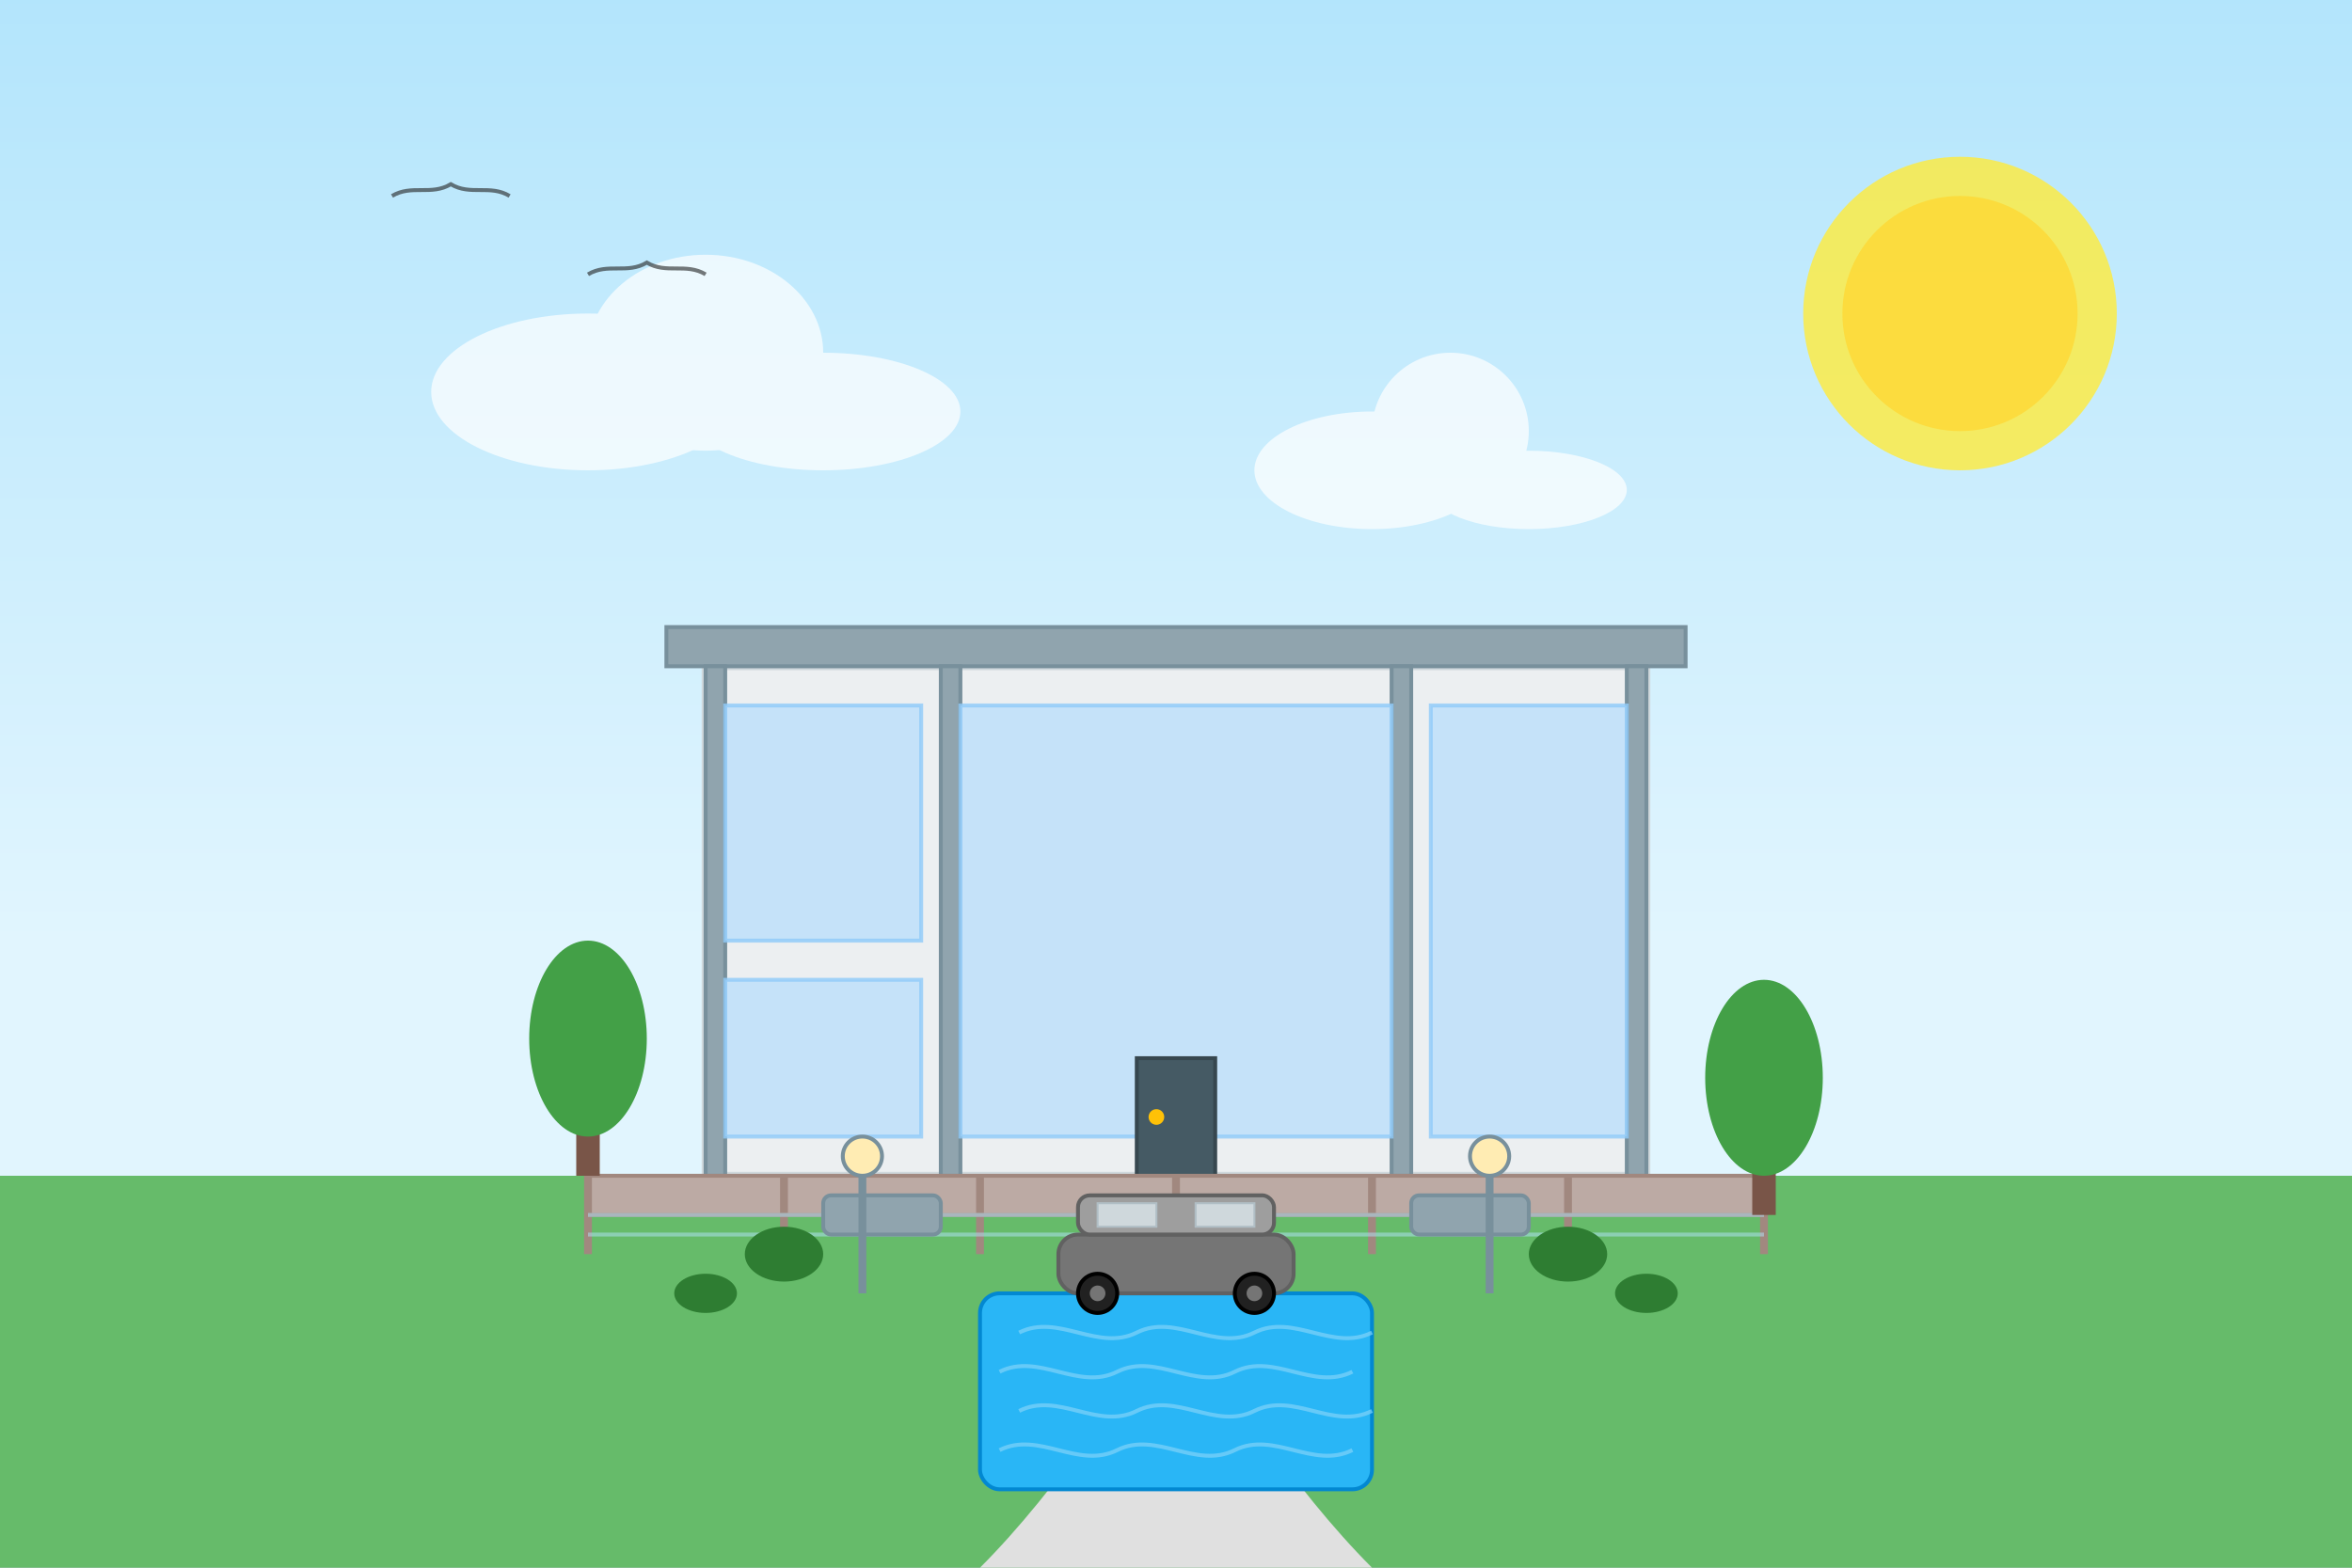 <svg width="600" height="400" viewBox="0 0 600 400" xmlns="http://www.w3.org/2000/svg">
  <rect x="0" y="0" width="600" height="400" fill="#333333" stroke="none"/>
  <!-- Background gradient -->
  <defs>
    <linearGradient id="skyGradient" x1="0%" y1="0%" x2="0%" y2="60%">
      <stop offset="0%" style="stop-color:#b3e5fc;stop-opacity:1" />
      <stop offset="100%" style="stop-color:#e1f5fe;stop-opacity:1" />
    </linearGradient>
  </defs>
  <rect width="600" height="400" fill="url(#skyGradient)" />
  
  <!-- Ground/lawn -->
  <rect x="0" y="300" width="600" height="100" fill="#66bb6a" />
  
  <!-- Path to house -->
  <path d="M250,400 C270,380 290,350 300,330 C310,350 330,380 350,400" fill="#e0e0e0" />
  
  <!-- Modern glass house -->
  <g transform="translate(300, 250)">
    <!-- Main structure -->
    <rect x="-120" y="-80" width="240" height="130" fill="#eceff1" stroke="#cfd8dc" stroke-width="2" />
    
    <!-- Roof -->
    <rect x="-130" y="-90" width="260" height="10" fill="#90a4ae" stroke="#78909c" stroke-width="1" />
    
    <!-- Pillars -->
    <rect x="-120" y="-80" width="5" height="130" fill="#90a4ae" stroke="#78909c" stroke-width="1" />
    <rect x="115" y="-80" width="5" height="130" fill="#90a4ae" stroke="#78909c" stroke-width="1" />
    <rect x="-60" y="-80" width="5" height="130" fill="#90a4ae" stroke="#78909c" stroke-width="1" />
    <rect x="55" y="-80" width="5" height="130" fill="#90a4ae" stroke="#78909c" stroke-width="1" />
    
    <!-- Glass facades -->
    <rect x="-115" y="-70" width="50" height="60" fill="#bbdefb" stroke="#90caf9" stroke-width="1" opacity="0.8" />
    <rect x="-115" y="0" width="50" height="40" fill="#bbdefb" stroke="#90caf9" stroke-width="1" opacity="0.8" />
    <rect x="-55" y="-70" width="110" height="110" fill="#bbdefb" stroke="#90caf9" stroke-width="1" opacity="0.8" />
    <rect x="65" y="-70" width="50" height="110" fill="#bbdefb" stroke="#90caf9" stroke-width="1" opacity="0.8" />
    
    <!-- Door -->
    <rect x="-10" y="20" width="20" height="30" fill="#455a64" stroke="#37474f" stroke-width="1" />
    <circle cx="-5" cy="35" r="2" fill="#ffc107" />
    
    <!-- Terrace -->
    <rect x="-150" y="50" width="300" height="10" fill="#bcaaa4" stroke="#a1887f" stroke-width="1" />
    <line x1="-150" y1="50" x2="-150" y2="70" stroke="#a1887f" stroke-width="2" />
    <line x1="-100" y1="50" x2="-100" y2="70" stroke="#a1887f" stroke-width="2" />
    <line x1="-50" y1="50" x2="-50" y2="70" stroke="#a1887f" stroke-width="2" />
    <line x1="0" y1="50" x2="0" y2="70" stroke="#a1887f" stroke-width="2" />
    <line x1="50" y1="50" x2="50" y2="70" stroke="#a1887f" stroke-width="2" />
    <line x1="100" y1="50" x2="100" y2="70" stroke="#a1887f" stroke-width="2" />
    <line x1="150" y1="50" x2="150" y2="70" stroke="#a1887f" stroke-width="2" />
    
    <!-- Glass railings -->
    <line x1="-150" y1="60" x2="150" y2="60" stroke="#b3e5fc" stroke-width="1" opacity="0.5" />
    <line x1="-150" y1="65" x2="150" y2="65" stroke="#b3e5fc" stroke-width="1" opacity="0.5" />
    
    <!-- Outdoor furniture on terrace -->
    <rect x="-90" y="55" width="30" height="10" rx="2" ry="2" fill="#90a4ae" stroke="#78909c" stroke-width="1" />
    <rect x="60" y="55" width="30" height="10" rx="2" ry="2" fill="#90a4ae" stroke="#78909c" stroke-width="1" />
  </g>
  
  <!-- Decorative trees and bushes -->
  <g transform="translate(150, 280)">
    <rect x="-3" y="0" width="6" height="20" fill="#795548" />
    <ellipse cx="0" cy="-15" rx="15" ry="25" fill="#43a047" />
  </g>
  
  <g transform="translate(450, 290)">
    <rect x="-3" y="0" width="6" height="20" fill="#795548" />
    <ellipse cx="0" cy="-15" rx="15" ry="25" fill="#43a047" />
  </g>
  
  <g transform="translate(200, 320)">
    <ellipse cx="0" cy="0" rx="10" ry="7" fill="#2e7d32" />
  </g>
  
  <g transform="translate(400, 320)">
    <ellipse cx="0" cy="0" rx="10" ry="7" fill="#2e7d32" />
  </g>
  
  <g transform="translate(180, 330)">
    <ellipse cx="0" cy="0" rx="8" ry="5" fill="#2e7d32" />
  </g>
  
  <g transform="translate(420, 330)">
    <ellipse cx="0" cy="0" rx="8" ry="5" fill="#2e7d32" />
  </g>
  
  <!-- Modern lamp posts -->
  <g transform="translate(220, 300)">
    <rect x="-1" y="0" width="2" height="30" fill="#78909c" />
    <circle cx="0" cy="-5" r="5" fill="#ffecb3" stroke="#78909c" stroke-width="1" />
  </g>
  
  <g transform="translate(380, 300)">
    <rect x="-1" y="0" width="2" height="30" fill="#78909c" />
    <circle cx="0" cy="-5" r="5" fill="#ffecb3" stroke="#78909c" stroke-width="1" />
  </g>
  
  <!-- Sun -->
  <circle cx="500" cy="80" r="40" fill="#ffeb3b" opacity="0.8" />
  <circle cx="500" cy="80" r="30" fill="#fdd835" opacity="0.8" />
  
  <!-- Clouds -->
  <g opacity="0.7">
    <ellipse cx="150" cy="100" rx="40" ry="20" fill="white" />
    <ellipse cx="180" cy="90" rx="30" ry="25" fill="white" />
    <ellipse cx="210" cy="105" rx="35" ry="15" fill="white" />
    
    <ellipse cx="350" cy="120" rx="30" ry="15" fill="white" />
    <ellipse cx="370" cy="110" rx="20" ry="20" fill="white" />
    <ellipse cx="390" cy="125" rx="25" ry="10" fill="white" />
  </g>
  
  <!-- Small swimming pool -->
  <g transform="translate(300, 360)">
    <rect x="-50" y="-30" width="100" height="50" rx="5" ry="5" fill="#29b6f6" stroke="#0288d1" stroke-width="1" />
    
    <!-- Water pattern -->
    <path d="M-40,-20 C-30,-25 -20,-15 -10,-20 C0,-25 10,-15 20,-20 C30,-25 40,-15 50,-20" fill="none" stroke="#81d4fa" stroke-width="1" opacity="0.7" />
    <path d="M-45,-10 C-35,-15 -25,-5 -15,-10 C-5,-15 5,-5 15,-10 C25,-15 35,-5 45,-10" fill="none" stroke="#81d4fa" stroke-width="1" opacity="0.7" />
    <path d="M-40,0 C-30,-5 -20,5 -10,0 C0,-5 10,5 20,0 C30,-5 40,5 50,0" fill="none" stroke="#81d4fa" stroke-width="1" opacity="0.7" />
    <path d="M-45,10 C-35,5 -25,15 -15,10 C-5,5 5,15 15,10 C25,5 35,15 45,10" fill="none" stroke="#81d4fa" stroke-width="1" opacity="0.7" />
  </g>
  
  <!-- Car in driveway -->
  <g transform="translate(300, 315)">
    <rect x="-30" y="0" width="60" height="15" rx="5" ry="5" fill="#757575" stroke="#616161" stroke-width="1" />
    <rect x="-25" y="-10" width="50" height="10" rx="3" ry="3" fill="#9e9e9e" stroke="#616161" stroke-width="1" />
    
    <!-- Windows -->
    <rect x="-20" y="-8" width="15" height="6" fill="#cfd8dc" stroke="#b0bec5" stroke-width="0.5" />
    <rect x="5" y="-8" width="15" height="6" fill="#cfd8dc" stroke="#b0bec5" stroke-width="0.5" />
    
    <!-- Wheels -->
    <circle cx="-20" cy="15" r="5" fill="#212121" stroke="#000" stroke-width="1" />
    <circle cx="20" cy="15" r="5" fill="#212121" stroke="#000" stroke-width="1" />
    <circle cx="-20" cy="15" r="2" fill="#757575" />
    <circle cx="20" cy="15" r="2" fill="#757575" />
  </g>
  
  <!-- Small birds in sky -->
  <path d="M100,50 C105,47 110,50 115,47 C120,50 125,47 130,50" fill="none" stroke="#212121" stroke-width="1" opacity="0.6" />
  <path d="M150,70 C155,67 160,70 165,67 C170,70 175,67 180,70" fill="none" stroke="#212121" stroke-width="1" opacity="0.6" />
</svg>